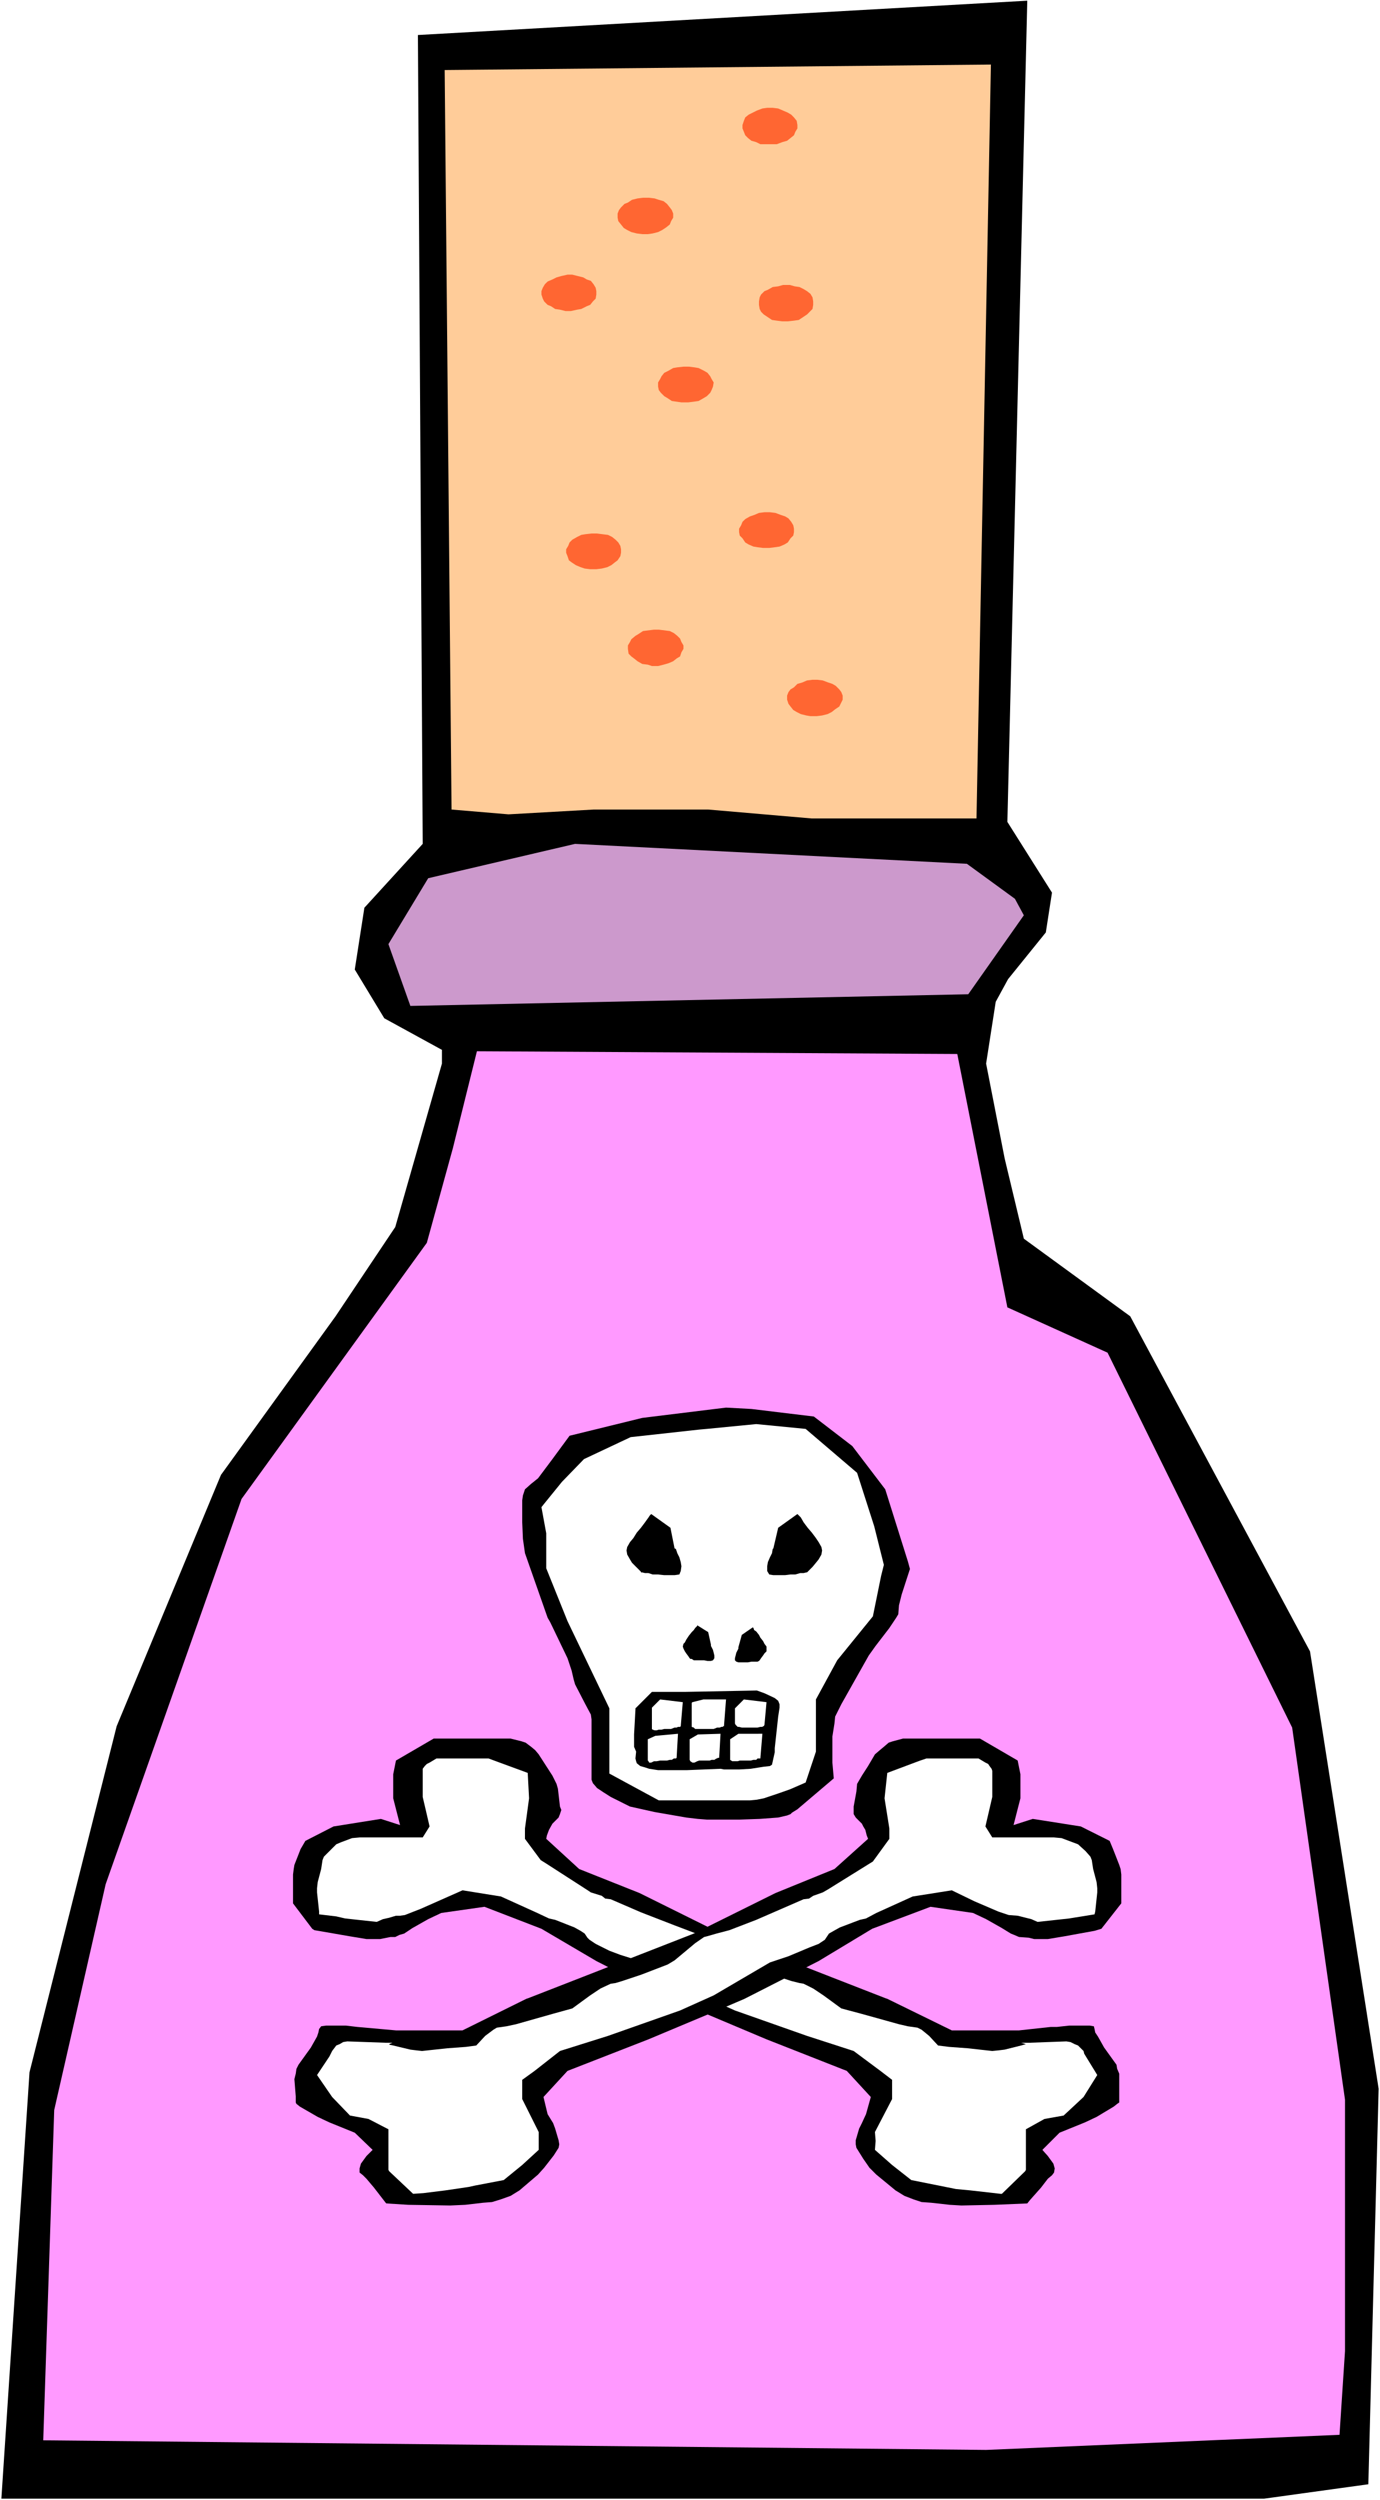 <?xml version="1.0" encoding="UTF-8" standalone="no"?>
<svg
   version="1.0"
   width="85.965mm"
   height="155.668mm"
   id="svg31"
   sodipodi:docname="Poison 15.wmf"
   xmlns:inkscape="http://www.inkscape.org/namespaces/inkscape"
   xmlns:sodipodi="http://sodipodi.sourceforge.net/DTD/sodipodi-0.dtd"
   xmlns="http://www.w3.org/2000/svg"
   xmlns:svg="http://www.w3.org/2000/svg">
  <rect width="100%" height="100%" fill="#333333" stroke="none"/>
  <sodipodi:namedview
     id="namedview31"
     pagecolor="#ffffff"
     bordercolor="#000000"
     borderopacity="0.25"
     inkscape:showpageshadow="2"
     inkscape:pageopacity="0.0"
     inkscape:pagecheckerboard="0"
     inkscape:deskcolor="#d1d1d1"
     inkscape:document-units="mm" />
  <defs
     id="defs1">
    <pattern
       id="WMFhbasepattern"
       patternUnits="userSpaceOnUse"
       width="6"
       height="6"
       x="0"
       y="0" />
  </defs>
  <path
     style="fill:#ffffff;fill-opacity:1;fill-rule:evenodd;stroke:none"
     d="M 0,588.353 H 324.908 V 0 H 0 Z"
     id="path1" />
  <path
     style="fill:#000000;fill-opacity:1;fill-rule:evenodd;stroke:none"
     d="m 237.178,193.425 10.502,16.644 -1.454,9.372 -8.886,10.988 -2.908,5.333 -2.262,14.543 4.362,22.3 4.524,18.906 25.043,18.26 42.33,78.856 16.157,102.934 -2.423,93.076 -24.558,3.393 H 0.323 L 6.947,487.682 27.466,406.24 52.024,347.098 79.005,309.77 93.062,288.763 104.048,250.305 v -3.232 L 90.477,239.64 83.529,228.167 85.791,213.623 99.524,198.595 98.393,8.241 241.863,0.162 Z"
     id="path2" />
  <path
     style="fill:#cc99cc;fill-opacity:1;fill-rule:evenodd;stroke:none"
     d="m 238.955,211.523 2.1,3.878 -13.087,18.583 -131.353,2.747 -5.17,-14.543 9.371,-15.513 34.575,-8.08 92.254,4.686 z"
     id="path3" />
  <path
     style="fill:#ff99ff;fill-opacity:1;fill-rule:evenodd;stroke:none"
     d="m 316.668,494.146 v 25.531 33.611 l -1.293,19.714 -83.206,3.555 -221.991,-2.262 2.585,-77.725 12.117,-53.163 31.99,-90.653 43.623,-60.273 6.139,-22.3 5.655,-22.784 113.096,0.646 11.794,59.627 23.589,10.665 43.461,88.229 z"
     id="path4" />
  <path
     style="fill:#ffcc99;fill-opacity:1;fill-rule:evenodd;stroke:none"
     d="M 106.31,190.516 104.694,16.482 233.3,15.19 229.907,192.617 H 191.132 l -24.396,-2.101 h -3.393 -23.589 l -20.034,1.131 z"
     id="path5" />
  <path
     style="fill:#ff6632;fill-opacity:1;fill-rule:evenodd;stroke:none"
     d="m 187.739,29.41 v 0.808 l -0.485,0.808 -0.323,0.808 -0.808,0.646 -0.808,0.646 -1.131,0.323 -1.293,0.485 h -1.131 -1.293 -1.454 l -0.969,-0.485 -1.131,-0.323 -0.808,-0.646 -0.646,-0.646 -0.323,-0.808 -0.323,-0.808 v -0.808 l 0.323,-0.97 0.323,-0.808 0.808,-0.646 0.969,-0.485 0.969,-0.485 1.293,-0.485 1.131,-0.162 h 1.293 l 1.293,0.162 1.131,0.485 1.131,0.485 0.808,0.485 0.646,0.646 0.646,0.808 z"
     id="path6" />
  <path
     style="fill:#ff6632;fill-opacity:1;fill-rule:evenodd;stroke:none"
     d="m 158.496,50.255 v 0.97 l -0.485,0.808 -0.323,0.808 -0.808,0.646 -0.969,0.646 -0.969,0.485 -1.293,0.323 -1.131,0.162 h -1.293 l -1.293,-0.162 -1.293,-0.323 -0.969,-0.485 -0.808,-0.485 -0.646,-0.808 -0.646,-0.808 -0.162,-0.808 v -0.97 l 0.323,-0.808 0.485,-0.646 0.808,-0.808 0.808,-0.323 0.969,-0.646 1.293,-0.323 1.293,-0.162 h 1.454 l 1.293,0.162 0.969,0.323 1.131,0.323 0.808,0.646 0.646,0.808 0.485,0.646 z"
     id="path7" />
  <path
     style="fill:#ff6632;fill-opacity:1;fill-rule:evenodd;stroke:none"
     d="m 191.455,70.939 v 0.808 l -0.162,0.97 -0.646,0.646 -0.646,0.646 -0.969,0.646 -0.969,0.646 -1.131,0.162 -1.454,0.162 h -1.293 l -1.293,-0.162 -1.131,-0.162 -0.969,-0.646 -0.969,-0.646 -0.646,-0.646 -0.323,-0.646 -0.162,-0.97 v -0.808 l 0.162,-0.97 0.323,-0.646 0.808,-0.808 0.808,-0.323 1.131,-0.646 1.293,-0.162 1.131,-0.323 h 1.616 l 1.131,0.323 1.131,0.162 0.969,0.485 0.808,0.485 0.808,0.646 0.485,0.808 z"
     id="path8" />
  <path
     style="fill:#ff6632;fill-opacity:1;fill-rule:evenodd;stroke:none"
     d="m 140.4,68.515 v 0.808 l -0.162,0.97 -0.646,0.646 -0.646,0.808 -0.808,0.323 -1.293,0.646 -0.969,0.162 -1.454,0.323 h -1.293 l -1.293,-0.323 -1.131,-0.162 -0.969,-0.646 -0.808,-0.323 -0.808,-0.808 -0.323,-0.646 -0.323,-0.97 v -0.808 l 0.323,-0.808 0.485,-0.808 0.646,-0.646 1.131,-0.485 0.969,-0.485 1.131,-0.323 1.454,-0.323 h 1.131 l 1.293,0.323 1.293,0.323 0.808,0.485 0.969,0.323 0.646,0.808 0.485,0.808 z"
     id="path9" />
  <path
     style="fill:#ff6632;fill-opacity:1;fill-rule:evenodd;stroke:none"
     d="m 146.217,129.273 v 0.808 l -0.162,0.808 -0.646,0.97 -0.646,0.485 -0.808,0.646 -0.969,0.485 -1.293,0.323 -1.293,0.162 h -1.454 l -1.293,-0.162 -0.969,-0.323 -1.131,-0.485 -0.969,-0.646 -0.646,-0.485 -0.323,-0.97 -0.323,-0.808 v -0.808 l 0.485,-0.808 0.323,-0.808 0.646,-0.646 1.131,-0.646 0.969,-0.485 0.969,-0.162 1.454,-0.162 h 1.293 l 1.293,0.162 1.293,0.162 0.969,0.485 0.808,0.646 0.646,0.646 0.485,0.808 z"
     id="path10" />
  <path
     style="fill:#ff6632;fill-opacity:1;fill-rule:evenodd;stroke:none"
     d="m 168.028,90.006 -0.162,0.97 -0.323,0.808 -0.323,0.646 -0.808,0.808 -0.808,0.485 -1.131,0.646 -1.131,0.162 -1.293,0.162 h -1.616 l -1.131,-0.162 -1.131,-0.162 -0.969,-0.646 -0.808,-0.485 -0.808,-0.808 -0.485,-0.646 -0.162,-0.808 v -0.97 l 0.485,-0.808 0.323,-0.646 0.646,-0.808 0.969,-0.485 1.131,-0.646 0.969,-0.162 1.454,-0.162 h 1.293 l 1.293,0.162 0.969,0.162 1.293,0.646 0.808,0.485 0.646,0.808 0.323,0.646 z"
     id="path11" />
  <path
     style="fill:#ff6632;fill-opacity:1;fill-rule:evenodd;stroke:none"
     d="m 198.402,163.692 v 0.97 l -0.485,0.97 -0.323,0.646 -0.969,0.646 -0.808,0.646 -0.969,0.485 -1.293,0.323 -1.293,0.162 h -1.454 l -0.969,-0.162 -1.293,-0.323 -0.969,-0.485 -0.808,-0.485 -0.646,-0.808 -0.485,-0.646 -0.323,-0.97 v -0.97 l 0.323,-0.808 0.485,-0.646 0.808,-0.485 0.808,-0.808 1.131,-0.323 1.131,-0.485 1.293,-0.162 h 1.131 l 1.293,0.162 1.293,0.485 0.969,0.323 0.808,0.485 0.808,0.808 0.485,0.646 z"
     id="path12" />
  <path
     style="fill:#ff6632;fill-opacity:1;fill-rule:evenodd;stroke:none"
     d="m 160.919,151.896 v 0.808 l -0.485,0.808 -0.323,0.97 -0.808,0.485 -0.808,0.646 -1.131,0.485 -1.131,0.323 -1.293,0.323 H 153.487 l -0.969,-0.323 -1.293,-0.162 -1.131,-0.646 -0.808,-0.646 -0.646,-0.485 -0.646,-0.646 -0.162,-1.131 v -0.808 l 0.485,-0.808 0.323,-0.646 0.969,-0.808 0.808,-0.485 0.969,-0.646 1.293,-0.162 1.293,-0.162 h 1.131 l 1.293,0.162 1.293,0.162 0.969,0.485 0.808,0.646 0.646,0.646 0.323,0.808 z"
     id="path13" />
  <path
     style="fill:#ff6632;fill-opacity:1;fill-rule:evenodd;stroke:none"
     d="m 186.931,124.425 v 0.808 l -0.162,0.808 -0.646,0.646 -0.646,0.97 -0.808,0.485 -1.131,0.485 -1.131,0.162 -1.293,0.162 h -1.454 l -1.293,-0.162 -0.969,-0.162 -1.131,-0.485 -0.808,-0.485 -0.646,-0.97 -0.646,-0.646 -0.162,-0.808 v -0.808 l 0.485,-0.808 0.323,-0.808 0.646,-0.646 1.131,-0.646 0.969,-0.323 1.131,-0.485 1.293,-0.162 h 1.293 l 1.293,0.162 1.293,0.485 0.969,0.323 0.808,0.485 0.646,0.808 0.485,0.808 z"
     id="path14" />
  <path
     style="fill:#000000;fill-opacity:1;fill-rule:evenodd;stroke:none"
     d="m 136.361,439.851 14.218,5.656 19.226,9.534 12.117,4.848 14.056,5.494 12.441,4.848 0.485,0.162 15.187,7.433 h 15.833 l 7.432,-0.808 h 1.454 l 2.908,-0.323 h 1.616 3.231 l 0.969,0.162 0.162,0.646 0.162,0.808 0.646,0.97 1.454,2.585 2.908,4.04 0.162,0.97 0.485,1.131 v 1.293 4.04 1.454 l -0.485,0.323 -0.808,0.646 -4.039,2.424 -2.747,1.293 -5.978,2.424 -4.039,4.04 1.293,1.454 1.293,1.778 0.323,1.131 -0.162,0.97 -0.485,0.646 -0.969,0.808 -1.616,2.101 -2.585,2.909 -0.646,0.808 -7.755,0.323 -7.755,0.162 -2.747,-0.162 -4.362,-0.485 -2.262,-0.162 -1.939,-0.646 -2.1,-0.808 -2.1,-1.293 -4.524,-3.717 -1.616,-1.616 -1.454,-2.101 -1.616,-2.585 -0.162,-0.808 v -0.97 l 0.808,-2.747 0.646,-1.293 0.969,-2.101 1.131,-4.04 -5.655,-6.14 -18.903,-7.433 -22.619,-9.534 -17.449,-8.888 -12.925,-7.595 -13.41,-5.171 -10.179,1.454 -3.07,1.454 -3.716,2.101 -1.939,1.293 -1.131,0.323 -0.969,0.485 h -1.131 l -2.423,0.485 H 86.276 l -3.878,-0.646 -8.401,-1.454 -0.485,-0.323 -4.524,-5.979 v -6.787 l 0.162,-1.293 0.162,-0.97 1.454,-3.717 1.131,-1.939 6.624,-3.393 11.148,-1.778 4.524,1.454 -1.616,-6.302 v -5.656 l 0.646,-3.232 8.886,-5.171 h 18.095 l 2.585,0.646 0.969,0.323 1.293,0.97 0.969,0.808 0.808,0.97 3.231,5.009 0.969,1.939 0.323,1.131 0.485,4.201 0.323,0.808 -0.323,0.97 -0.323,0.808 -0.646,0.646 -0.808,0.808 -0.808,1.454 -0.485,1.293 -0.162,0.808 z"
     id="path15" />
  <path
     style="fill:#ffffff;fill-opacity:1;fill-rule:evenodd;stroke:none"
     d="m 123.597,430.317 0.969,-7.11 -0.323,-5.979 -7.917,-2.909 -1.293,-0.485 h -2.908 -9.371 l -1.616,0.97 -0.646,0.323 -0.485,0.485 -0.485,0.646 v 0.485 6.14 l 1.616,6.948 -1.616,2.585 H 95.808 89.507 87.084 84.66 l -1.777,0.162 -2.585,0.97 -1.131,0.485 -2.262,2.262 -0.646,0.646 -0.323,0.808 -0.323,2.101 -0.808,3.07 -0.162,1.454 v 0.97 l 0.485,4.525 v 0.646 l 4.039,0.485 2.1,0.485 7.432,0.808 1.454,-0.646 1.454,-0.323 1.616,-0.485 h 0.969 l 1.131,-0.162 3.716,-1.454 9.855,-4.363 9.048,1.454 8.563,3.878 2.747,1.293 1.454,0.323 4.524,1.778 1.454,0.808 0.969,0.646 0.646,0.97 0.485,0.485 1.454,0.97 3.231,1.616 2.585,0.97 5.655,1.778 13.41,7.756 7.917,3.555 16.964,5.979 10.986,3.555 6.301,4.686 2.747,2.101 v 4.525 l -4.039,7.756 0.162,2.101 -0.162,2.101 4.039,3.555 4.524,3.555 8.078,1.616 2.423,0.485 3.393,0.323 7.109,0.808 h 0.323 l 5.493,-5.333 0.162,-0.323 v -2.424 -2.909 -1.778 -2.424 l 4.362,-2.424 4.524,-0.808 4.685,-4.363 3.231,-5.171 -3.07,-5.009 -0.162,-0.646 -1.293,-1.293 -0.808,-0.323 -0.969,-0.485 -0.969,-0.162 -8.725,0.323 h -1.939 l 1.131,0.323 -1.131,0.323 -3.878,0.97 -1.293,0.162 -1.616,0.162 -5.816,-0.646 -4.362,-0.323 -2.585,-0.323 -2.1,-2.262 -1.777,-1.454 -0.969,-0.485 -2.262,-0.323 -2.1,-0.485 -8.725,-2.424 -4.847,-1.293 -4.201,-3.07 -2.423,-1.616 -2.262,-1.131 -0.969,-0.162 -1.939,-0.485 -4.362,-1.454 -3.554,-1.454 -3.07,-1.454 -2.262,-1.616 -3.716,-2.909 -1.939,-1.454 -0.646,-0.162 -2.262,-0.646 -0.969,-0.162 -4.685,-1.778 -7.917,-3.07 -7.109,-3.07 -1.293,-0.162 -0.808,-0.646 -2.585,-0.808 -0.969,-0.646 -9.532,-6.14 -1.293,-0.808 -3.716,-5.009 z"
     id="path16" />
  <path
     style="fill:#000000;fill-opacity:1;fill-rule:evenodd;stroke:none"
     d="m 196.463,439.851 -13.895,5.656 -19.226,9.534 -26.497,10.342 -12.441,4.848 -0.485,0.162 -15.026,7.433 H 93.223 l -9.048,-0.808 -2.747,-0.323 h -1.616 -3.07 l -1.131,0.162 -0.485,0.646 -0.162,0.808 -0.323,0.97 -1.454,2.585 -2.908,4.04 -0.485,0.97 -0.162,1.131 -0.323,1.293 0.323,4.04 v 1.454 l 0.162,0.323 0.808,0.646 4.201,2.424 2.747,1.293 5.978,2.424 4.201,4.04 -1.454,1.454 -1.293,1.778 -0.323,1.131 v 0.97 l 0.808,0.646 0.808,0.808 1.777,2.101 2.747,3.555 0.162,0.162 5.17,0.323 9.855,0.162 3.554,-0.162 4.201,-0.485 2.1,-0.162 2.1,-0.646 2.262,-0.808 2.1,-1.293 4.362,-3.717 1.454,-1.616 2.262,-2.909 1.131,-1.778 0.162,-0.808 -0.162,-0.97 -0.808,-2.747 -0.485,-1.293 -1.293,-2.101 -0.969,-4.04 5.655,-6.14 19.065,-7.433 16.964,-7.11 5.655,-2.424 17.449,-8.888 12.602,-7.595 13.733,-5.171 10.017,1.454 3.07,1.454 3.716,2.101 2.1,1.293 0.808,0.323 1.131,0.485 2.262,0.162 1.293,0.323 h 3.231 l 3.878,-0.646 7.109,-1.293 1.616,-0.485 4.685,-5.979 v -6.787 l -0.162,-1.293 -0.323,-0.97 -1.454,-3.717 -0.808,-1.939 -6.786,-3.393 -11.31,-1.778 -4.524,1.454 1.616,-6.302 v -5.656 l -0.646,-3.232 -8.886,-5.171 h -18.095 l -2.423,0.646 -0.969,0.323 -1.131,0.97 -0.969,0.808 -1.131,0.97 -1.616,2.747 -1.454,2.262 -1.131,1.939 -0.162,1.778 -0.646,3.555 v 0.808 0.97 l 0.485,0.808 1.454,1.454 0.323,0.646 0.485,0.808 0.323,1.293 0.323,0.808 z"
     id="path17" />
  <path
     style="fill:#ffffff;fill-opacity:1;fill-rule:evenodd;stroke:none"
     d="m 209.389,430.317 -1.131,-7.11 0.646,-5.979 7.755,-2.909 1.454,-0.485 h 2.747 9.532 l 1.616,0.97 0.646,0.323 0.323,0.485 0.485,0.646 0.162,0.485 v 6.14 l -1.616,6.948 1.616,2.585 h 3.554 6.301 2.585 2.1 l 1.777,0.162 2.585,0.97 1.293,0.485 1.777,1.616 1.131,1.293 0.323,0.808 0.323,2.101 0.808,3.07 0.162,1.454 v 0.97 l -0.485,4.525 -0.162,0.646 -5.978,0.97 -7.432,0.808 -1.454,-0.646 -1.293,-0.323 -1.939,-0.485 -2.1,-0.162 -2.423,-0.808 -5.655,-2.424 -5.332,-2.585 -9.209,1.454 -8.563,3.878 -2.423,1.293 -1.454,0.323 -4.685,1.778 -1.454,0.808 -1.131,0.646 -0.646,0.97 -0.323,0.485 -1.454,0.97 -2.1,0.808 -5.009,2.101 -4.362,1.454 -13.248,7.756 -7.917,3.555 -16.964,5.979 -11.31,3.555 -5.978,4.686 -2.908,2.101 v 4.525 l 3.878,7.756 v 4.201 l -3.878,3.555 -4.362,3.555 -6.786,1.293 -1.454,0.323 -5.493,0.808 -5.17,0.646 -2.423,0.162 -5.655,-5.333 -0.162,-0.323 v -9.534 l -4.685,-2.424 -4.362,-0.808 -4.201,-4.363 -3.554,-5.171 2.908,-4.363 0.646,-1.293 0.969,-1.293 0.808,-0.323 0.808,-0.485 0.969,-0.162 9.048,0.323 h 1.616 l -0.808,0.323 0.162,0.162 0.808,0.162 4.039,0.97 1.293,0.162 1.454,0.162 5.978,-0.646 4.362,-0.323 2.423,-0.323 2.1,-2.262 1.939,-1.454 0.808,-0.485 2.262,-0.323 2.262,-0.485 8.563,-2.424 4.685,-1.293 4.201,-3.07 2.423,-1.616 2.423,-1.131 1.131,-0.162 1.616,-0.485 4.362,-1.454 6.301,-2.424 1.616,-0.97 4.847,-4.04 2.1,-1.454 0.646,-0.162 2.262,-0.646 3.07,-0.808 6.301,-2.424 11.148,-4.848 1.293,-0.162 0.969,-0.646 2.262,-0.808 1.131,-0.646 10.663,-6.625 3.878,-5.333 z"
     id="path18" />
  <path
     style="fill:#000000;fill-opacity:1;fill-rule:evenodd;stroke:none"
     d="m 176.914,331.585 14.702,1.778 9.048,6.948 7.755,10.18 5.332,16.967 0.485,1.778 -1.939,5.979 -0.646,2.585 -0.162,2.101 -0.485,0.808 -1.616,2.424 -3.231,4.201 -1.616,2.262 -6.463,11.473 -1.454,2.909 -0.162,1.616 -0.485,3.07 v 3.717 2.424 l 0.323,3.717 -8.563,7.272 -1.293,0.808 -0.323,0.323 -0.808,0.323 -2.1,0.485 -4.362,0.323 -4.685,0.162 h -7.755 l -2.1,-0.162 -2.747,-0.323 -7.432,-1.293 -5.816,-1.293 -4.524,-2.262 -1.777,-1.131 -1.454,-0.97 -0.969,-1.131 -0.323,-0.808 v -14.22 l -0.162,-1.131 -1.293,-2.424 -2.423,-4.686 -0.323,-1.131 -0.485,-2.101 -0.969,-2.909 -4.039,-8.403 -0.646,-1.131 -5.332,-15.19 -0.485,-3.393 -0.162,-3.878 v -2.747 -2.424 l 0.162,-1.131 0.323,-0.97 0.162,-0.485 1.454,-1.293 1.616,-1.293 3.393,-4.525 4.039,-5.494 17.126,-4.201 19.711,-2.424 z"
     id="path19" />
  <path
     style="fill:#ffffff;fill-opacity:1;fill-rule:evenodd;stroke:none"
     d="m 189.678,336.271 12.117,10.342 4.039,12.604 2.262,9.049 -0.646,2.585 -1.939,9.534 -8.401,10.342 -5.009,9.211 v 12.281 l -2.423,7.272 -3.716,1.616 -3.231,1.131 -2.908,0.97 -1.616,0.323 -1.616,0.162 h -21.488 l -11.633,-6.302 V 402.039 l -9.855,-20.522 -5.009,-12.443 v -8.241 l -1.131,-6.14 0.646,-0.808 4.201,-5.171 5.17,-5.332 10.986,-5.171 16.157,-1.778 1.777,-0.162 11.633,-1.131 z"
     id="path20" />
  <path
     style="fill:#000000;fill-opacity:1;fill-rule:evenodd;stroke:none"
     d="m 187.739,356.308 -4.524,3.232 -1.131,4.848 -0.162,0.162 -0.162,0.97 -0.485,0.97 -0.485,1.131 -0.162,0.97 v 1.131 l 0.485,0.808 0.969,0.162 h 1.293 1.454 l 1.293,-0.162 h 1.131 l 1.131,-0.323 h 0.808 l 0.646,-0.162 h 0.162 l 0.162,-0.162 0.485,-0.485 0.646,-0.646 0.808,-0.97 0.646,-0.808 0.646,-1.131 0.162,-0.97 -0.162,-0.808 -0.646,-1.131 -0.646,-0.97 -0.969,-1.293 -0.969,-1.131 -0.969,-1.293 -0.646,-1.131 -0.485,-0.485 z"
     id="path21" />
  <path
     style="fill:#000000;fill-opacity:1;fill-rule:evenodd;stroke:none"
     d="m 177.237,382.971 -2.585,1.778 -0.808,2.909 v 0.323 l -0.162,0.323 -0.323,0.646 -0.162,0.646 -0.162,0.646 v 0.485 l 0.323,0.323 0.485,0.162 h 0.808 0.808 0.646 l 0.808,-0.162 h 0.646 0.485 0.323 l 0.323,-0.162 0.162,-0.162 0.323,-0.485 0.485,-0.646 0.323,-0.485 0.485,-0.485 v -0.646 -0.485 l -0.485,-0.646 -0.323,-0.646 -0.646,-0.808 -0.323,-0.646 -0.646,-0.808 -0.485,-0.323 -0.162,-0.485 z"
     id="path22" />
  <path
     style="fill:#000000;fill-opacity:1;fill-rule:evenodd;stroke:none"
     d="m 153.325,356.308 4.524,3.232 0.969,4.848 0.323,0.162 0.323,0.97 0.485,0.97 0.323,1.131 0.162,0.97 -0.162,1.131 -0.323,0.808 -1.131,0.162 h -1.131 -1.293 l -1.454,-0.162 h -1.293 l -0.969,-0.323 h -0.808 l -0.646,-0.162 h -0.323 v -0.162 l -0.485,-0.485 -0.646,-0.646 -0.969,-0.97 -0.485,-0.808 -0.646,-1.131 -0.162,-0.97 0.162,-0.808 0.646,-1.131 0.808,-0.97 0.808,-1.293 0.969,-1.131 0.969,-1.293 0.808,-1.131 0.323,-0.485 z"
     id="path23" />
  <path
     style="fill:#000000;fill-opacity:1;fill-rule:evenodd;stroke:none"
     d="m 164.15,382.486 2.585,1.616 0.646,2.909 v 0.323 l 0.162,0.323 0.323,0.646 0.162,0.646 0.162,0.646 v 0.646 l -0.323,0.485 -0.485,0.162 h -0.808 l -0.808,-0.162 h -0.808 -0.646 -0.646 -0.323 l -0.485,-0.323 h -0.323 l -0.162,-0.162 -0.323,-0.485 -0.485,-0.646 -0.323,-0.485 -0.323,-0.646 -0.162,-0.485 0.162,-0.646 0.323,-0.323 0.323,-0.646 0.646,-0.97 0.646,-0.808 0.485,-0.485 0.323,-0.485 0.485,-0.485 z"
     id="path24" />
  <path
     style="fill:#000000;fill-opacity:1;fill-rule:evenodd;stroke:none"
     d="m 161.404,398.161 16.803,-0.323 1.777,0.646 2.423,1.131 0.808,0.646 0.323,0.808 v 0.808 l -0.323,2.101 -0.808,7.433 v 0.97 l -0.646,2.909 -0.485,0.323 -1.454,0.162 -3.07,0.485 -2.747,0.162 h -3.554 l -0.808,-0.162 -7.917,0.323 h -4.362 -2.423 l -2.1,-0.323 -0.969,-0.323 -1.131,-0.323 -0.808,-0.646 -0.162,-0.485 -0.162,-0.646 0.162,-1.616 -0.485,-1.131 v -2.909 l 0.323,-5.817 v -0.323 l 3.878,-3.878 z"
     id="path25" />
  <path
     style="fill:#ffffff;fill-opacity:1;fill-rule:evenodd;stroke:none"
     d="m 180.468,400.584 -0.485,5.333 -0.162,0.323 h -0.162 l -0.162,0.162 h -0.485 l -0.646,0.162 h -0.646 -0.808 -0.808 -0.646 -0.808 l -0.646,-0.162 h -0.323 l -0.485,-0.485 -0.162,-0.323 v -0.646 -0.646 -0.646 -0.485 -0.485 -0.323 -0.323 l 0.162,-0.162 1.939,-1.939 z"
     id="path26" />
  <path
     style="fill:#ffffff;fill-opacity:1;fill-rule:evenodd;stroke:none"
     d="m 179.499,408.018 -0.485,5.817 h -0.162 -0.162 -0.323 l -0.323,0.323 h -0.646 l -0.646,0.162 h -0.808 -0.808 -0.969 l -0.485,0.162 h -0.646 -0.485 -0.162 l -0.485,-0.323 v -0.646 -0.646 -0.646 -0.808 -0.646 -0.646 -0.323 -0.485 l 1.939,-1.293 z"
     id="path27" />
  <path
     style="fill:#ffffff;fill-opacity:1;fill-rule:evenodd;stroke:none"
     d="m 170.936,399.938 -0.485,6.302 h -0.162 l -0.162,0.162 h -0.323 l -0.323,0.162 h -0.646 l -0.808,0.323 h -0.646 -0.808 -0.808 -0.808 -0.808 -0.485 l -0.323,-0.323 -0.485,-0.162 v -0.646 -0.808 -0.808 -0.808 -0.808 -0.646 -0.646 -0.485 l 0.162,-0.162 2.585,-0.646 z"
     id="path28" />
  <path
     style="fill:#ffffff;fill-opacity:1;fill-rule:evenodd;stroke:none"
     d="m 169.644,408.018 -0.323,5.656 h -0.323 l -0.162,0.162 h -0.162 l -0.485,0.323 h -0.646 l -0.485,0.162 h -0.969 -0.808 -0.646 l -0.485,0.162 -0.646,0.323 h -0.485 l -0.485,-0.323 -0.162,-0.323 v -0.485 -0.808 -0.646 -0.808 -0.646 -0.646 -0.323 -0.323 -0.162 l 1.939,-1.131 z"
     id="path29" />
  <path
     style="fill:#ffffff;fill-opacity:1;fill-rule:evenodd;stroke:none"
     d="m 160.757,400.584 -0.485,5.656 -0.162,0.162 h -0.485 l -0.323,0.162 h -0.485 l -0.808,0.323 h -0.808 -0.808 l -0.646,0.162 h -0.646 l -0.485,0.162 h -0.485 l -0.485,-0.162 -0.162,-0.162 v -0.646 -0.808 -0.646 -0.808 -0.646 -0.646 -0.323 -0.323 -0.162 l 1.939,-1.939 z"
     id="path30" />
  <path
     style="fill:#ffffff;fill-opacity:1;fill-rule:evenodd;stroke:none"
     d="m 159.626,408.018 -0.323,5.656 -0.162,0.162 h -0.323 -0.162 l -0.485,0.323 h -0.485 l -0.646,0.162 h -0.808 -0.808 l -0.808,0.162 h -0.646 l -0.646,0.323 h -0.485 l -0.162,-0.323 -0.162,-0.162 v -0.646 -0.646 -0.808 -0.808 -0.646 -0.646 -0.323 -0.323 -0.162 l 1.777,-0.808 z"
     id="path31" />
</svg>
